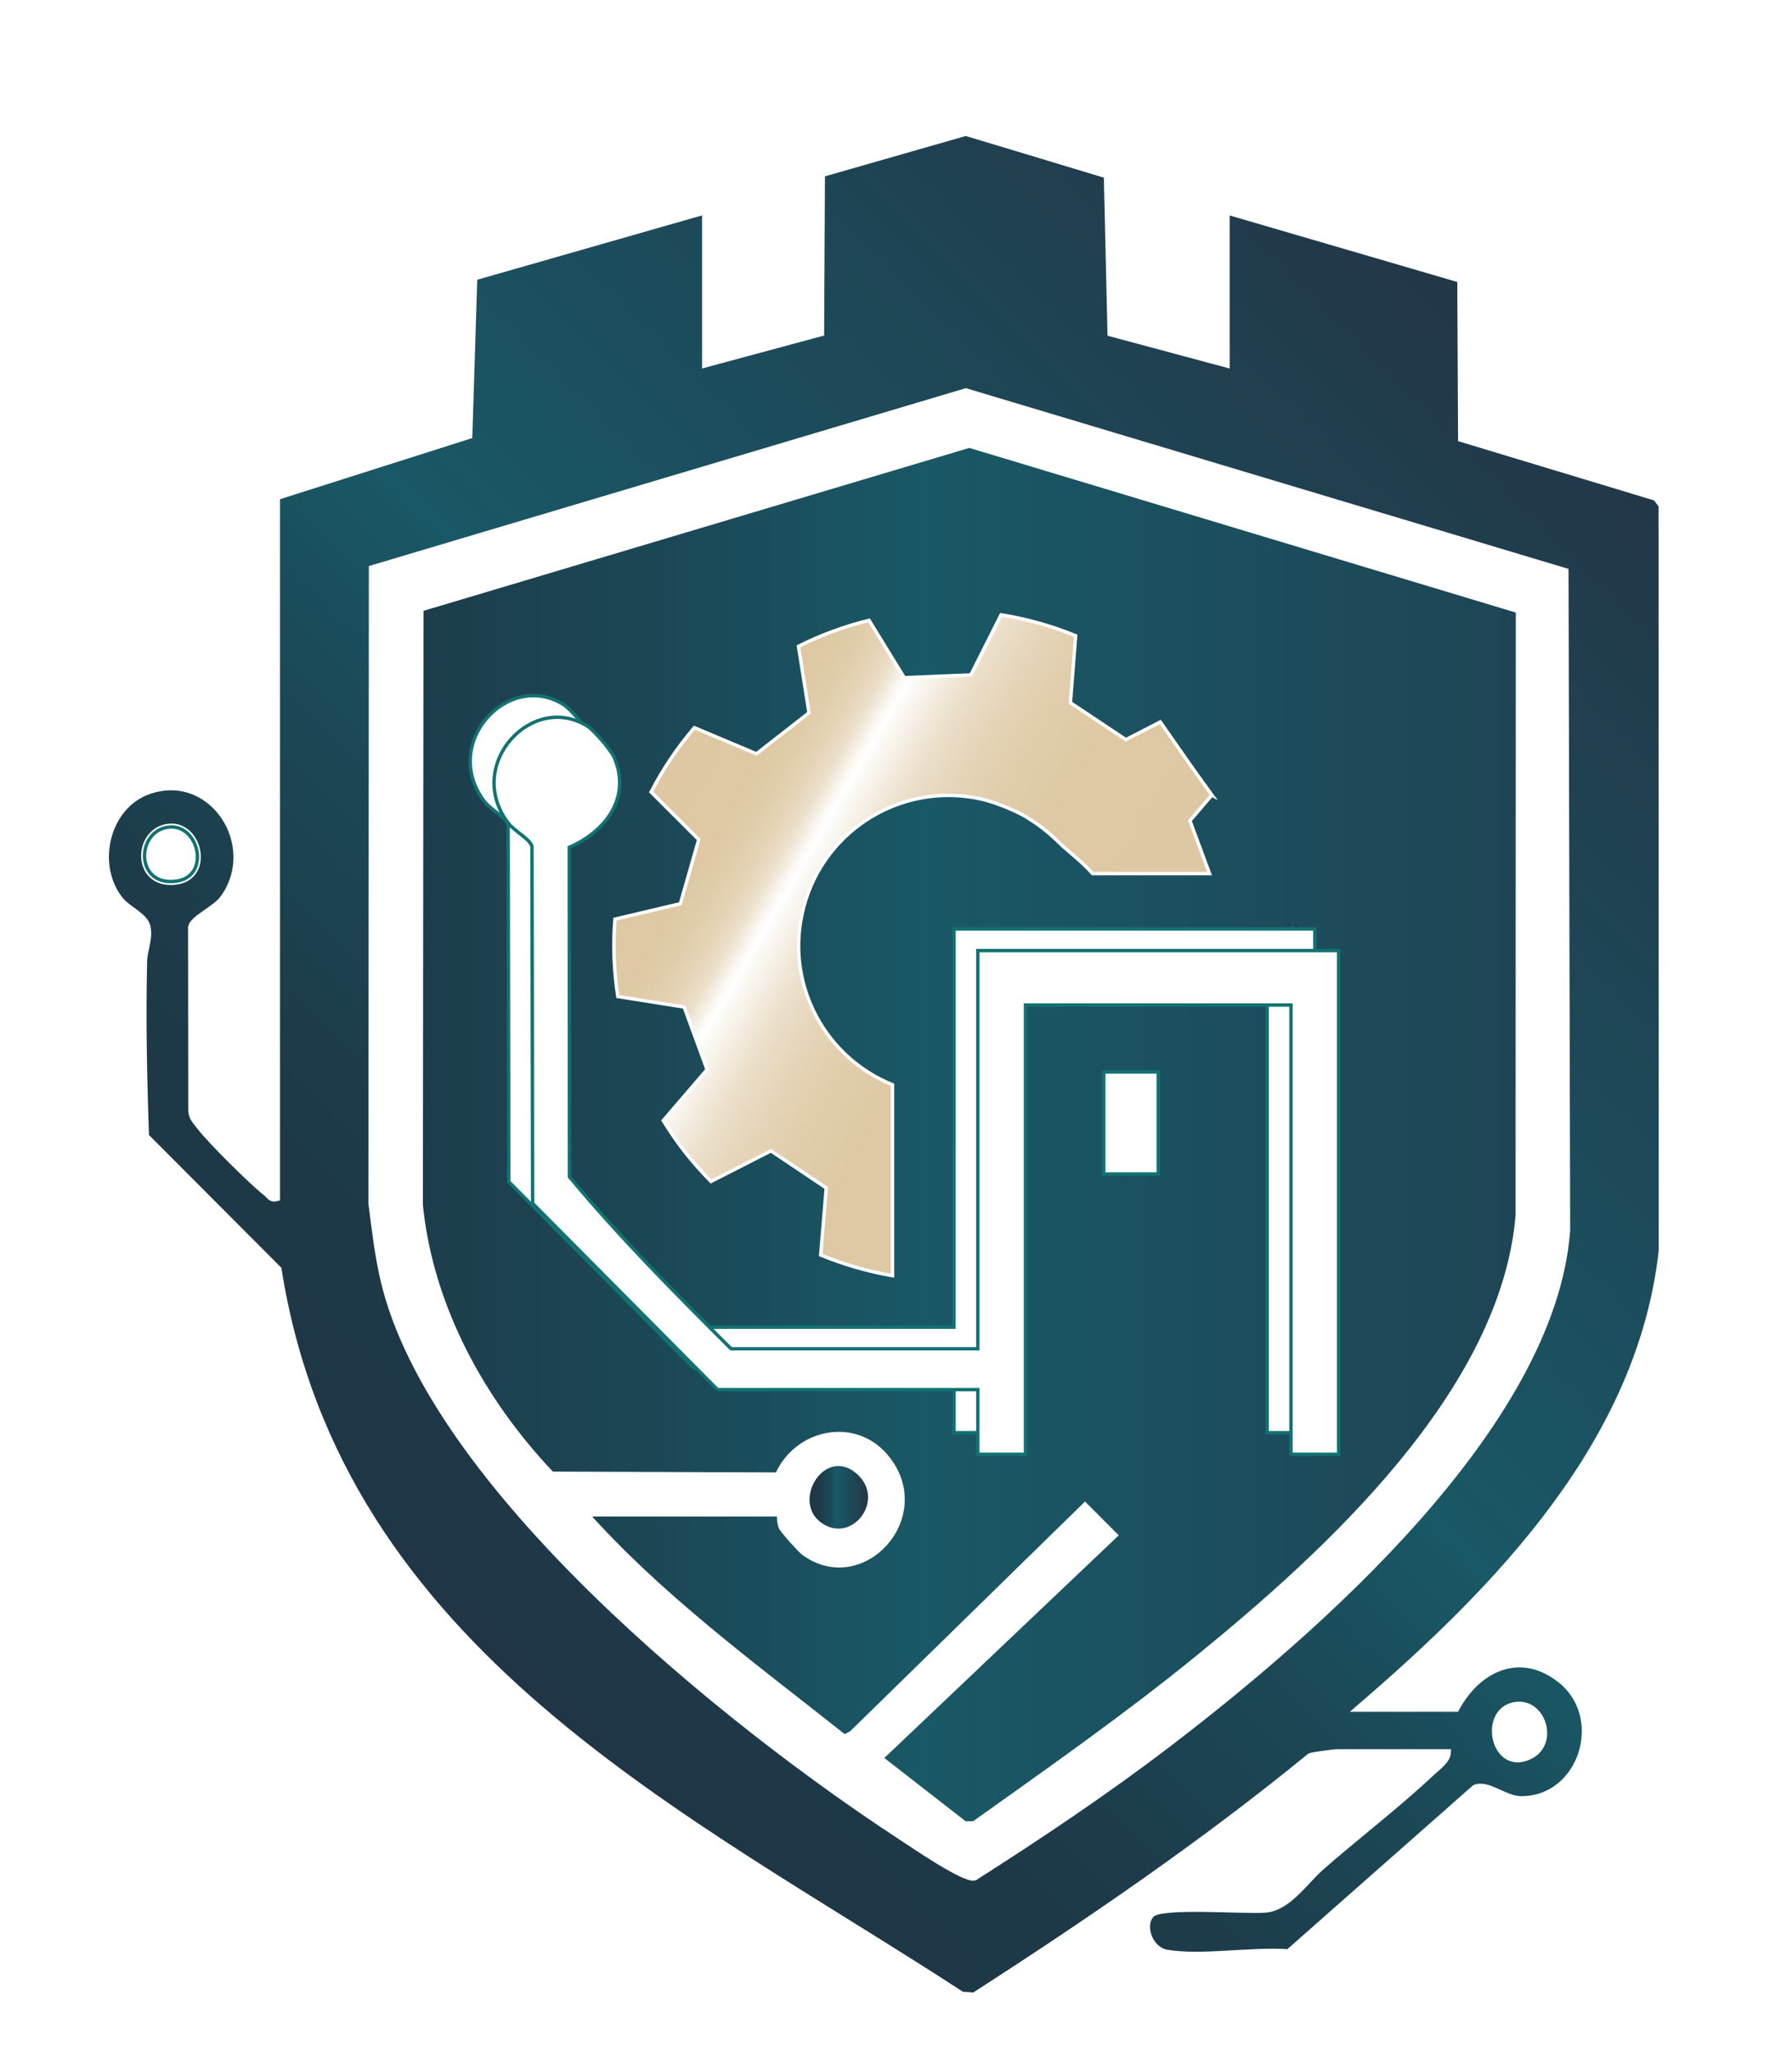 <?xml version="1.0" encoding="UTF-8"?>
<svg id="Capa_2" data-name="Capa 2" xmlns="http://www.w3.org/2000/svg" xmlns:xlink="http://www.w3.org/1999/xlink" viewBox="0 0 526.48 602.83">
  <defs>
    <style>
      .cls-1 {
        filter: url(#drop-shadow-4);
      }

      .cls-2 {
        fill: url(#Degradado_sin_nombre_197);
        filter: url(#drop-shadow-6);
      }

      .cls-2, .cls-3, .cls-4, .cls-5, .cls-6, .cls-7 {
        stroke-miterlimit: 10;
      }

      .cls-2, .cls-3, .cls-6, .cls-7 {
        stroke: #fff;
      }

      .cls-3 {
        fill: url(#Degradado_sin_nombre_8-3);
      }

      .cls-3, .cls-6, .cls-7 {
        stroke-width: 2px;
      }

      .cls-4 {
        filter: url(#drop-shadow-5);
      }

      .cls-4, .cls-5 {
        fill: #fff;
        stroke: #127272;
      }

      .cls-8 {
        fill: url(#Degradado_sin_nombre_8-5);
      }

      .cls-9 {
        fill: url(#Degradado_sin_nombre_8-2);
      }

      .cls-10 {
        fill: url(#Degradado_sin_nombre_8-7);
      }

      .cls-11 {
        fill: url(#Degradado_sin_nombre_8-4);
      }

      .cls-12 {
        fill: url(#Degradado_sin_nombre_8-6);
      }

      .cls-13 {
        fill: url(#Degradado_sin_nombre_8-8);
      }

      .cls-14 {
        fill: url(#Degradado_sin_nombre_8-9);
      }

      .cls-15 {
        clip-path: url(#clippath);
      }

      .cls-6 {
        fill: url(#Degradado_sin_nombre_8);
      }

      .cls-7 {
        fill: none;
      }
    </style>
    <filter id="drop-shadow-4" x="2.91" y="21.86" width="565.83" height="622.57" filterUnits="userSpaceOnUse">
      <feOffset dx="7" dy="7"/>
      <feGaussianBlur result="blur" stdDeviation="5"/>
      <feFlood flood-color="#000" flood-opacity=".75"/>
      <feComposite in2="blur" operator="in"/>
      <feComposite in="SourceGraphic"/>
    </filter>
    <linearGradient id="Degradado_sin_nombre_8" data-name="Degradado sin nombre 8" x1="121.6" y1="466.35" x2="467.51" y2="120.44" gradientUnits="userSpaceOnUse">
      <stop offset="0" stop-color="#1e3645"/>
      <stop offset=".16" stop-color="#1d3a49"/>
      <stop offset=".33" stop-color="#1b4856"/>
      <stop offset=".46" stop-color="#195866"/>
      <stop offset="1" stop-color="#223748"/>
    </linearGradient>
    <linearGradient id="Degradado_sin_nombre_8-2" data-name="Degradado sin nombre 8" x1="116.23" y1="326.33" x2="439.32" y2="326.33" xlink:href="#Degradado_sin_nombre_8"/>
    <linearGradient id="Degradado_sin_nombre_8-3" data-name="Degradado sin nombre 8" x1="116.23" y1="326.33" x2="439.32" y2="326.33" xlink:href="#Degradado_sin_nombre_8"/>
    <clipPath id="clippath">
      <path class="cls-3" d="M311.77,435.59l8.49,8.5-68.98,65.52,25.05,19.5h2.9c22.11-15.76,44.45-31.41,65.53-48.55,38.03-30.92,90.25-78.47,94.51-130.49l.06-177.83-161.55-48.68-161.36,48.17-.18,175.4c3.05,30.01,18.28,57.71,38.75,79.25l66.63.25c5.48-12.7,22.33-16.43,31.51-5.39,14.18,17.05-6.75,40.23-23.83,27.81-1-.73-6.16-6.45-6.56-7.45-.49-1.23-.51-2.69-.46-4.01h-55.5c-.17,0-1.75-2.14-2.5-.5,22.36,25.21,49.72,45.18,76.04,66.04,1.24.9,2.19-.4,2.95-.54l68.5-67Z"/>
    </clipPath>
    <linearGradient id="Degradado_sin_nombre_8-4" data-name="Degradado sin nombre 8" x1="2.91" y1="340.04" x2="568.74" y2="340.04" xlink:href="#Degradado_sin_nombre_8"/>
    <linearGradient id="Degradado_sin_nombre_8-5" data-name="Degradado sin nombre 8" x1="230.83" y1="432.95" x2="248.03" y2="432.95" xlink:href="#Degradado_sin_nombre_8"/>
    <linearGradient id="Degradado_sin_nombre_8-6" data-name="Degradado sin nombre 8" x1="141.59" y1="216.47" x2="157.54" y2="216.47" xlink:href="#Degradado_sin_nombre_8"/>
    <linearGradient id="Degradado_sin_nombre_8-7" data-name="Degradado sin nombre 8" x1="374.28" y1="304.27" x2="381.13" y2="304.27" xlink:href="#Degradado_sin_nombre_8"/>
    <linearGradient id="Degradado_sin_nombre_8-8" data-name="Degradado sin nombre 8" x1="373.3" y1="268.5" x2="373.38" y2="268.5" xlink:href="#Degradado_sin_nombre_8"/>
    <linearGradient id="Degradado_sin_nombre_8-9" data-name="Degradado sin nombre 8" x1="371.28" y1="266.13" x2="374.17" y2="266.13" xlink:href="#Degradado_sin_nombre_8"/>
    <filter id="drop-shadow-5" x="122" y="187.86" width="280" height="248" filterUnits="userSpaceOnUse">
      <feOffset dx="7" dy="7"/>
      <feGaussianBlur result="blur-2" stdDeviation="5"/>
      <feFlood flood-color="#000" flood-opacity=".75"/>
      <feComposite in2="blur-2" operator="in"/>
      <feComposite in="SourceGraphic"/>
    </filter>
    <linearGradient id="Degradado_sin_nombre_197" data-name="Degradado sin nombre 197" x1="314.05" y1="294.77" x2="180.5" y2="217.67" gradientUnits="userSpaceOnUse">
      <stop offset="0" stop-color="#dec8a3"/>
      <stop offset=".31" stop-color="#dec9a4"/>
      <stop offset=".42" stop-color="#e1cdab"/>
      <stop offset=".5" stop-color="#e5d4b7"/>
      <stop offset=".57" stop-color="#ebdec8"/>
      <stop offset=".62" stop-color="#f3ebde"/>
      <stop offset=".67" stop-color="#fcfbf8"/>
      <stop offset=".68" stop-color="#fff"/>
      <stop offset=".69" stop-color="#fcfbf8"/>
      <stop offset=".71" stop-color="#f3ebde"/>
      <stop offset=".73" stop-color="#ebdec8"/>
      <stop offset=".76" stop-color="#e5d4b7"/>
      <stop offset=".8" stop-color="#e1cdab"/>
      <stop offset=".85" stop-color="#dec9a4"/>
      <stop offset="1" stop-color="#dec8a3"/>
    </linearGradient>
    <filter id="drop-shadow-6" x="157" y="157.86" width="208" height="226" filterUnits="userSpaceOnUse">
      <feOffset dx="6" dy="4"/>
      <feGaussianBlur result="blur-3" stdDeviation="5"/>
      <feFlood flood-color="#000" flood-opacity=".75"/>
      <feComposite in2="blur-3" operator="in"/>
      <feComposite in="SourceGraphic"/>
    </filter>
  </defs>
  <g class="cls-1">
    <path class="cls-6" d="M450.77,485.96c-11.71-8.57-23.79-2.54-30,9h-28.5c40.8-35.05,82.83-78.22,89.05-134.45l-.04-219.06-1.72-2.28-57.19-17.3-.23-46.77-68.87-20.13v45l-33.9-9.1-1.08-46.42-41.55-12.54-42.37,12.15-.24,46.76-33.86,9.14v-45l-68.03,19.47-1.46,46.54-56.52,17.98v206c-1.75.44-2-.72-3.01-1.49-3.89-2.98-16.65-15.64-19.51-19.49-1.07-1.44-2.34-2.59-2.42-4.58l-.06-53.95c.5-2.61,7.02-5.18,9.44-8.56,11.05-15.45-3.08-37.68-21.65-31.65-12.91,4.2-17.01,21.94-8.78,32.21,2.32,2.9,7.34,4.67,7.98,8.03.67,3.54-.94,6.62-1.02,9.93-.41,17.13-.05,34.41.56,51.52l38.94,39.06c17.76,112.59,120.42,160.76,200.84,213.22l3.64.26c34.01-21.91,67.44-44.77,98.77-70.4.64-.26,7.19-1.11,7.79-1.11h32.5c-.13,2.33-3.12,4.36-4.79,5.94-10.06,9.49-21.75,18.36-32.22,27.54-4.99,4.37-9.8,11.98-16.44,12.55-6.16.54-30.59-1.58-33.56,1.43-3.17,3.21-.61,10.62,4.58,11.47,10.34,1.69,24.92-.95,35.73-.15l54.74-48.3c3.59-1.66,8.74,3.26,13.46,3.32,18.16.21,26.12-24.74,11.01-35.8ZM44.69,251.93c-11.86,1.5-11.78-14.18-2.67-15.82,9.35-1.69,13.2,14.49,2.67,15.82ZM336.18,505.35c-18.28,13.97-37.49,26.82-56.88,39.2-2.92.8-18.28-9.79-21.94-12.18-50.54-33.07-137.5-102.88-151.6-163.4-1.73-7.42-2.56-14.92-3.53-22.47l.14-186.44,174.4-51.97,176.06,52.81.48,193.6c-4.24,57.33-74.14,118.01-117.14,150.86ZM442.64,508.81c-10.57,5.51-14.55-12.91-4.62-14.71,8.04-1.45,12.02,10.85,4.62,14.71Z"/>
    <g>
      <path class="cls-9" d="M311.77,435.59l8.49,8.5-68.98,65.52,25.05,19.5h2.9c22.11-15.76,44.45-31.41,65.53-48.55,38.03-30.92,90.25-78.47,94.51-130.49l.06-177.83-161.55-48.68-161.36,48.17-.18,175.4c3.05,30.01,18.28,57.71,38.75,79.25l66.63.25c5.48-12.7,22.33-16.43,31.51-5.39,14.18,17.05-6.75,40.23-23.83,27.81-1-.73-6.16-6.45-6.56-7.45-.49-1.23-.51-2.69-.46-4.01h-55.5c-.17,0-1.75-2.14-2.5-.5,22.36,25.21,49.72,45.18,76.04,66.04,1.24.9,2.19-.4,2.95-.54l68.5-67Z"/>
      <g class="cls-15">
        <path class="cls-11" d="M2.91,35.65v608.78h565.83V35.65H2.91ZM437.7,309.95c4-13-1-27,2-41-3,14,2,28-2,41Z"/>
      </g>
      <path class="cls-7" d="M311.77,435.59l8.49,8.5-68.98,65.52,25.05,19.5h2.9c22.11-15.76,44.45-31.41,65.53-48.55,38.03-30.92,90.25-78.47,94.51-130.49l.06-177.83-161.55-48.68-161.36,48.17-.18,175.4c3.05,30.01,18.28,57.71,38.75,79.25l66.63.25c5.48-12.7,22.33-16.43,31.51-5.39,14.18,17.05-6.75,40.23-23.83,27.81-1-.73-6.16-6.45-6.56-7.45-.49-1.23-.51-2.69-.46-4.01h-55.5c-.17,0-1.75-2.14-2.5-.5,22.36,25.21,49.72,45.18,76.04,66.04,1.24.9,2.19-.4,2.95-.54l68.5-67Z"/>
    </g>
    <path class="cls-5" d="M42.02,236.1c9.35-1.69,13.2,14.49,2.67,15.82-11.86,1.5-11.78-14.18-2.67-15.82Z"/>
    <path class="cls-8" d="M244.97,426.26c8.22,7.63-1.76,20.56-10.67,14.16-8.98-6.45,1.25-22.91,10.67-14.16Z"/>
    <path class="cls-12" d="M148.01,208.12c12.03-2.48,13.05,18.4.85,16.81-9.56-1.25-9.55-15.01-.85-16.81Z"/>
    <path class="cls-10" d="M374.28,322.95c10.33-10.33,6.91-23.98,3.12-37.36"/>
    <path class="cls-13" d="M373.33,268.31c0,.07-.02.14-.02.21.02.06.05.11.07.17-.02-.13-.03-.25-.05-.38Z"/>
    <path class="cls-14" d="M371.28,263.95c1,1,1,3,2,4,.01.12.03.24.05.36.35-2.64,2.59-4.36-2.05-4.36Z"/>
    <path class="cls-5" d="M273.28,330.84v52.11h-72.5c-16.34-16.28-32.85-32.89-47.48-50.52l-.06-96.81c10.62-4.62,18.27-14.55,13.23-26.36-.9-2.12-5.88-7.95-7.81-9.18-16.24-10.32-36.32,11.27-23.37,28.37,1.91,2.52,6.57,4.76,7,7l.2,104.8,54.3,54.7h76.5v19h14v-132h78v132h14v-148h-106v64.89M333.28,307.95h-16v30h16v-30Z"/>
    <path class="cls-4" d="M196.78,394.3h76.5v19h14v-132h78v132h14v-148h-106v117h-72.5c-16.34-16.28-32.85-32.89-47.48-50.52l-.06-96.81c10.62-4.62,18.27-14.55,13.23-26.36-.9-2.12-5.88-7.95-7.81-9.18-16.24-10.32-36.32,11.27-23.37,28.37,1.91,2.52,6.57,4.76,7,7l.2,104.8,54.3,54.7Z"/>
    <path class="cls-2" d="M343.06,222.62c-5.47-7.52-9.51-13.36-15.18-21.49l-10.11,5.2-16.29-10.85,1.54-19.68c-7.07-2.91-14.42-4.95-21.91-6.15l-8.88,17.65-19.56.82-10.35-16.85c-7.08,1.73-14.05,4.26-20.73,7.63l3.09,19.54-15.44,12.05-18.24-7.68c-5.02,5.87-9.27,12.21-12.71,18.9l13.99,13.98-5.39,18.84-19.22,4.54c-.6,7.54-.33,15.17.84,22.73l19.49,3.09,6.73,18.38-12.88,14.98c2.04,3.32,4.29,6.6,6.79,9.76,2.31,2.87,4.72,5.57,7.25,8.13l17.6-8.99,16.26,10.9-1.63,19.71c6.81,2.79,13.89,4.84,21.09,6.07v-56.1c-19.53-7.89-31.18-28.83-26.58-50.11,5.03-23.83,28.47-39.03,52.28-33.93,5.05,1.07,12.03,4.23,14.1,5.67,3.61,2.24,6.72,4.74,9.86,7.92,3.01,2.66,6.49,5.42,9.14,8.41h34.35l-5.77-15.55,6.45-7.53Z"/>
  </g>
</svg>